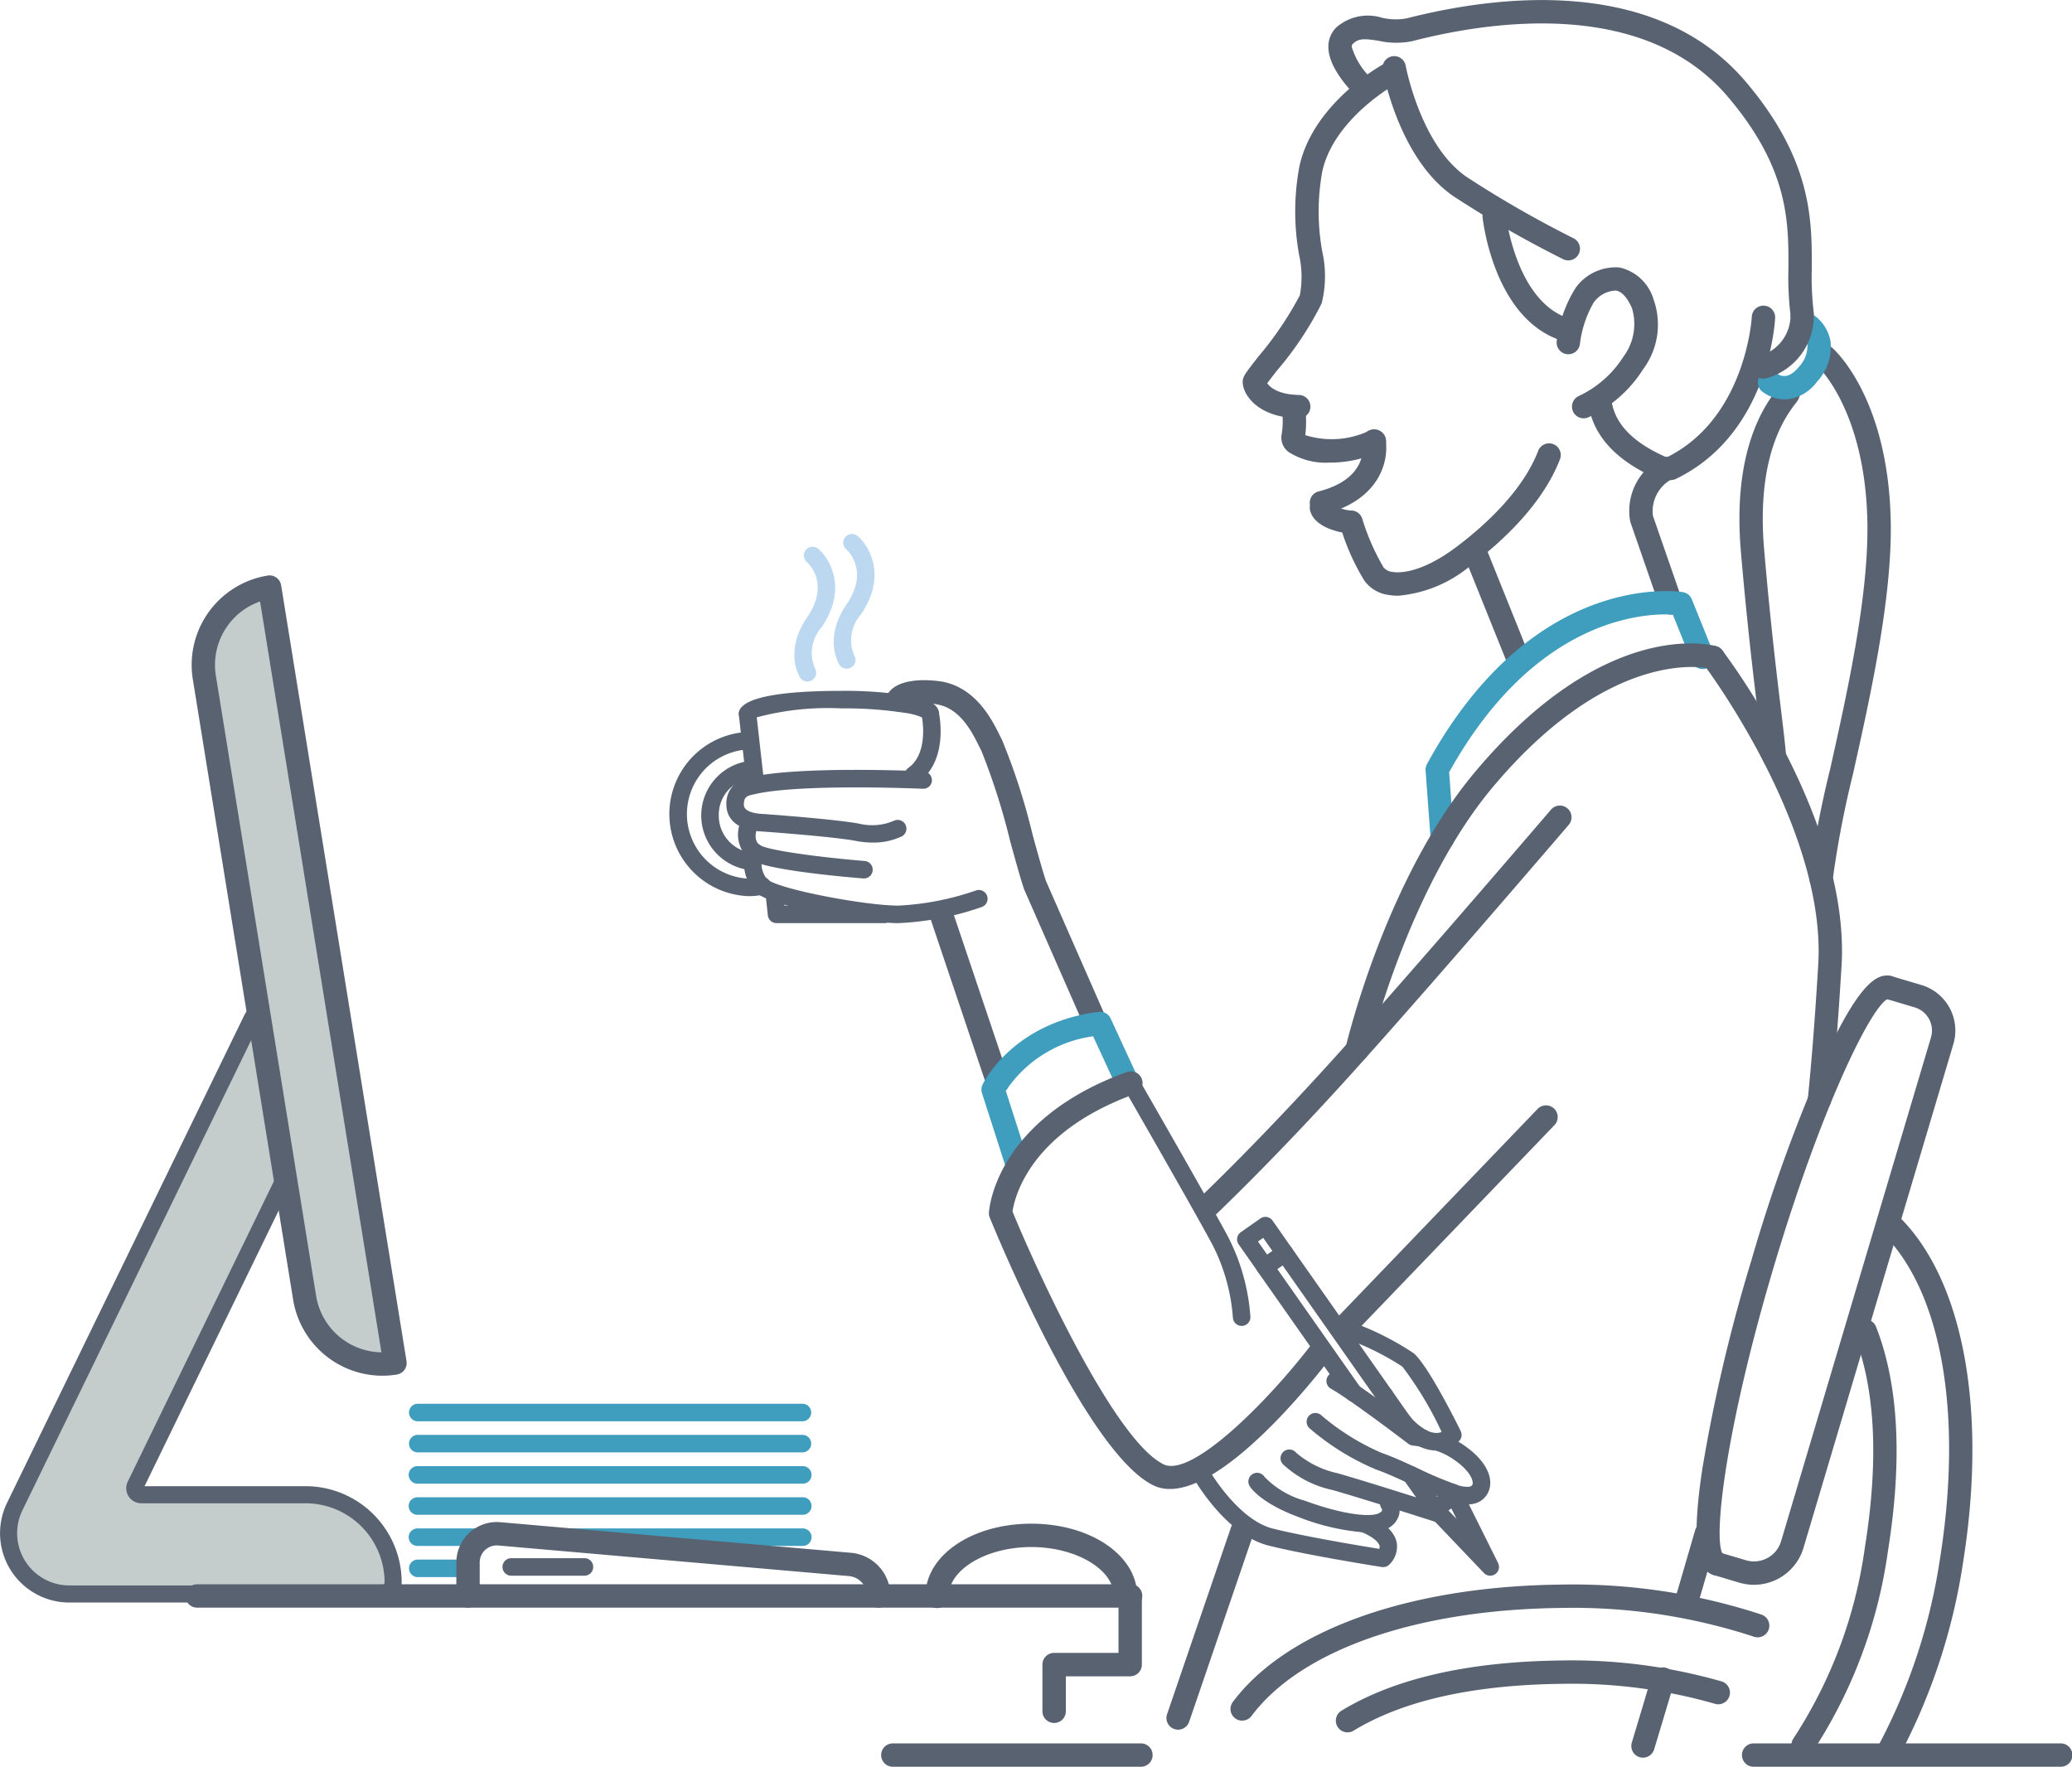 <svg xmlns="http://www.w3.org/2000/svg" width="145.8" height="124.32" viewBox="0 0 145.8 124.32"><defs><style>.cls-1,.cls-2{fill:#c4cdcc;}.cls-1{stroke:#586270;stroke-linejoin:round;stroke-width:1.203px;}.cls-3{fill:#586270;}.cls-4{fill:#3f9dbd;}.cls-5{fill:#bcd8f0;}</style></defs><g id="レイヤー_2" data-name="レイヤー 2"><g id="レイヤー_1-2" data-name="レイヤー 1"><path class="cls-1" d="M20.314,80.476a.823.823,0,0,1,.38,1.1L9.531,104.52a.458.458,0,0,0,.411.659H21.5a6.17,6.17,0,0,1,6.163,6.163.822.822,0,0,1-.822.822H4.885a4.277,4.277,0,0,1-3.849-6.148l16.7-34.326a.822.822,0,0,1,1.1-.379"/><path class="cls-2" d="M18.2,41.363a4.9,4.9,0,0,0-3.223,5.406l7.311,45.236a4.9,4.9,0,0,0,4.762,4.115Z"/><path class="cls-3" d="M111.436,29.436a.822.822,0,0,1-.326-1.576,7.48,7.48,0,0,0,3.118-2.749,3.859,3.859,0,0,0,.613-3.413c-.228-.527-.61-1.172-1.137-1.253a2,2,0,0,0-1.572.859,7.715,7.715,0,0,0-.962,2.931.822.822,0,0,1-1.626-.242,9.2,9.2,0,0,1,1.346-3.764,3.476,3.476,0,0,1,3.065-1.408,3.232,3.232,0,0,1,2.394,2.227,5.267,5.267,0,0,1-.735,4.945,9.063,9.063,0,0,1-3.853,3.376A.833.833,0,0,1,111.436,29.436Z"/><path class="cls-3" d="M106.783,47.083a.82.82,0,0,1-.762-.515l-2.887-7.175a.821.821,0,1,1,1.524-.613l2.887,7.174a.821.821,0,0,1-.456,1.069A.805.805,0,0,1,106.783,47.083Z"/><path class="cls-3" d="M117.567,43.247a.822.822,0,0,1-.776-.553l-2.054-5.921a.885.885,0,0,1-.031-.115,4.167,4.167,0,0,1,2.237-4.433.822.822,0,0,1,.739,1.468,2.568,2.568,0,0,0-1.372,2.6l2.034,5.862a.823.823,0,0,1-.777,1.091Z"/><path class="cls-4" d="M101.491,59.847a.822.822,0,0,1-.819-.761l-.358-4.871a.828.828,0,0,1,.1-.455c7.433-13.585,17.573-12.161,18-12.094a.821.821,0,0,1,.635.505l1.523,3.783a.822.822,0,0,1-1.525.614l-1.336-3.321c-1.95-.11-9.682.2-15.74,11.091l.34,4.627a.822.822,0,0,1-.759.88Z"/><path class="cls-3" d="M95.49,74.715a.876.876,0,0,1-.189-.021.824.824,0,0,1-.612-.988c.114-.484,2.856-11.937,9.1-19.381,9.173-10.929,16.666-8.943,16.981-8.854a.821.821,0,0,1-.447,1.581c-.1-.027-6.87-1.685-15.275,8.33-6,7.146-8.734,18.584-8.761,18.7A.821.821,0,0,1,95.49,74.715Z"/><path class="cls-3" d="M115.611,123.682a.824.824,0,0,1-.786-1.06s.628-2.078,1.416-4.73a.822.822,0,0,1,1.575.468c-.789,2.657-1.419,4.737-1.419,4.737A.822.822,0,0,1,115.611,123.682Z"/><path class="cls-3" d="M118.677,113.514a.8.8,0,0,1-.23-.033.821.821,0,0,1-.559-1.018c.345-1.184,1.119-3.838,1.394-4.787a.821.821,0,1,1,1.578.457c-.275.95-1.049,3.606-1.395,4.789A.821.821,0,0,1,118.677,113.514Z"/><path class="cls-3" d="M128.032,78.191a.781.781,0,0,1-.083,0,.821.821,0,0,1-.735-.9c.27-2.693.5-5.593.729-9.4.59-9.639-7.964-21.011-8.051-21.125a.821.821,0,1,1,1.308-.994c.368.483,9.011,11.966,8.383,22.219-.235,3.833-.461,6.754-.734,9.469A.822.822,0,0,1,128.032,78.191Z"/><path class="cls-3" d="M84.906,85.77a.821.821,0,0,1-.563-1.42c.041-.039,4.156-3.922,9.71-10.086,5.575-6.187,14.99-17.18,15.084-17.291a.822.822,0,0,1,1.249,1.069c-.095.11-9.523,11.119-15.113,17.322-5.6,6.219-9.763,10.144-9.8,10.183A.821.821,0,0,1,84.906,85.77Z"/><path class="cls-3" d="M94.663,94.124a.821.821,0,0,1-.592-1.391l14.113-14.688a.822.822,0,1,1,1.185,1.139L95.256,93.871A.821.821,0,0,1,94.663,94.124Z"/><path class="cls-3" d="M52.677,63.06a5.783,5.783,0,0,1-.2-11.548.6.6,0,0,1,.638.594.617.617,0,0,1-.594.638,4.552,4.552,0,0,0,.152,9.084,3.739,3.739,0,0,0,.8-.08.616.616,0,1,1,.264,1.2A4.9,4.9,0,0,1,52.677,63.06Z"/><path class="cls-3" d="M52.863,61.233a3.866,3.866,0,0,1-.153-7.684.616.616,0,1,1,.219,1.212,2.575,2.575,0,0,0-2.351,2.58A2.623,2.623,0,0,0,52.863,60a.616.616,0,0,1,0,1.232Z"/><path class="cls-3" d="M70.206,76.948a.823.823,0,0,1-.779-.559L65.421,64.494a.822.822,0,1,1,1.558-.524l4.006,11.894a.822.822,0,0,1-.779,1.084Z"/><path class="cls-3" d="M77.107,72.838a.82.82,0,0,1-.752-.491l-4.276-9.733c-.01-.023-.019-.046-.027-.07-.253-.758-.582-1.947-.962-3.323a47.153,47.153,0,0,0-2.037-6.4c-.054-.1-.117-.225-.188-.369-.443-.89-1.267-2.547-2.829-2.865a3.9,3.9,0,0,0-2.194.137.817.817,0,0,1-1.144.18.826.826,0,0,1-.181-1.152c.957-1.321,3.818-.781,3.846-.776,2.349.479,3.446,2.684,3.973,3.744.061.123.114.229.16.314a45.428,45.428,0,0,1,2.178,6.754c.353,1.276.686,2.483.925,3.2l4.26,9.7a.82.82,0,0,1-.421,1.082A.811.811,0,0,1,77.107,72.838Z"/><path class="cls-3" d="M61.386,59.288a6,6,0,0,1-1.135-.111c-1.524-.3-6.494-.659-6.544-.662-2.343-.1-2.593-1.348-2.593-1.88a1.836,1.836,0,0,1,1.68-1.942c.058-.013.111-.023.153-.035l.05-.013c3.418-.721,11.1-.41,11.969-.372a.634.634,0,0,1,.61.629.6.6,0,0,1-.6.6h-.068c-.338-.015-8.3-.352-11.64.343-.065.018-.142.035-.225.052-.486.1-.7.17-.7.736,0,.531.965.629,1.38.647q.074,0,.1.006c.18.012,5.068.367,6.663.679a3.863,3.863,0,0,0,2.406-.207.617.617,0,0,1,.586,1.085A4.669,4.669,0,0,1,61.386,59.288Z"/><path class="cls-3" d="M60.794,61.812l-.051,0c-1.6-.129-6.892-.607-7.962-1.326a2.232,2.232,0,0,1-.567-2.845.616.616,0,0,1,1.112.532c-.019.04-.417.915.141,1.29s4.255.868,7.376,1.121a.616.616,0,0,1-.049,1.23Z"/><path class="cls-3" d="M63.216,64.958H63.18c-2.041-.007-8.7-1.054-9.973-2.14a2.858,2.858,0,0,1-.66-3.062.616.616,0,0,1,1.155.431,1.633,1.633,0,0,0,.3,1.694c.816.7,6.874,1.836,9.178,1.845h.031a19.538,19.538,0,0,0,5.459-1.064.616.616,0,0,1,.416,1.16A20.51,20.51,0,0,1,63.216,64.958Z"/><path class="cls-3" d="M65.461,50.855a.617.617,0,0,1-.564-.367,4.46,4.46,0,0,0-1.233-.328,27.923,27.923,0,0,0-4.489-.314,19.392,19.392,0,0,0-6.006.652.617.617,0,0,1-1.176-.259c0-1.343,3.906-1.625,7.182-1.625a28.751,28.751,0,0,1,4.7.331c1.088.182,2.2.478,2.2,1.294A.616.616,0,0,1,65.461,50.855Z"/><path class="cls-3" d="M62.233,64.958H54.642a.615.615,0,0,1-.612-.551l-.149-1.392a.616.616,0,1,1,1.225-.131l.09.842h7.037a.616.616,0,0,1,0,1.232Z"/><path class="cls-3" d="M53.123,55.47a.616.616,0,0,1-.611-.547l-.52-4.6a.616.616,0,1,1,1.219-.183l.008.054.517,4.593a.616.616,0,0,1-.543.681A.558.558,0,0,1,53.123,55.47Z"/><path class="cls-3" d="M64.27,55.157a.616.616,0,0,1-.358-1.118c1.492-1.063.953-3.643.947-3.668a.617.617,0,0,1,1.2-.266c.03.138.723,3.4-1.436,4.938A.613.613,0,0,1,64.27,55.157Z"/><path class="cls-5" d="M56.817,47.957a.616.616,0,0,1-.52-.285c-.047-.075-1.139-1.845.5-4.236,1.6-2.33.151-3.73-.019-3.882a.616.616,0,0,1,.81-.929c.869.751,2.035,2.87.226,5.508a2.742,2.742,0,0,0-.479,2.877.616.616,0,0,1-.519.947Z"/><path class="cls-5" d="M59.586,47.057a.616.616,0,0,1-.52-.285c-.047-.074-1.139-1.845.5-4.237s.053-3.819-.015-3.878a.616.616,0,1,1,.806-.932c.869.752,2.035,2.87.226,5.508a2.745,2.745,0,0,0-.479,2.877.616.616,0,0,1-.519.947Z"/><path class="cls-4" d="M71.493,82.5a.824.824,0,0,1-.783-.57L69.1,76.921a.818.818,0,0,1,.041-.605c.084-.177,2.138-4.348,8.163-5.115a.819.819,0,0,1,.85.471l1.958,4.242a.822.822,0,1,1-1.492.689l-1.7-3.682a8.825,8.825,0,0,0-6.146,3.837l1.5,4.669a.821.821,0,0,1-.531,1.033A.812.812,0,0,1,71.493,82.5Z"/><path class="cls-3" d="M82.327,104.775a2.641,2.641,0,0,1-1.171-.258c-4.633-2.263-10.818-17.143-11.508-18.833a.813.813,0,0,1-.06-.358c.016-.266.486-6.561,9.712-9.894a.822.822,0,0,1,.559,1.546c-7.433,2.684-8.474,7.314-8.611,8.277,1.884,4.57,7.23,16.125,10.629,17.785,1.951.951,7.215-4.3,10.328-8.331a.821.821,0,0,1,1.3,1C92.249,97.341,86.294,104.775,82.327,104.775Z"/><path class="cls-3" d="M87.37,93.3a.617.617,0,0,1-.615-.593,13.42,13.42,0,0,0-1.467-5.175C83.87,84.9,79.093,76.6,79.045,76.512a.616.616,0,0,1,1.068-.614c.049.083,4.834,8.4,6.26,11.052a14.469,14.469,0,0,1,1.614,5.713.616.616,0,0,1-.593.638Z"/><path class="cls-3" d="M98.759,100.71a.617.617,0,0,1-.5-.262l-8.01-11.41-.369.26,5.867,8.358a.616.616,0,0,1-1.009.708L88.514,89.5a.617.617,0,0,1,.149-.859l1.377-.969a.616.616,0,0,1,.859.15l8.364,11.914a.617.617,0,0,1-.5.971Z"/><path class="cls-3" d="M100.974,106.8a.615.615,0,0,1-.505-.262l-1.688-2.4a.616.616,0,1,1,1.008-.709l1.336,1.9.483-.338a.616.616,0,0,1,1.121-.31l.131.189a.615.615,0,0,1-.153.856l-1.38.966A.617.617,0,0,1,100.974,106.8Z"/><path class="cls-3" d="M104.864,110.877a.616.616,0,0,1-.446-.191l-3.889-4.077a.617.617,0,0,1,.092-.93l1.377-.966a.617.617,0,0,1,.906.229l2.512,5.044a.617.617,0,0,1-.552.891Zm-2.948-4.6.577.605-.373-.749Z"/><path class="cls-3" d="M89.02,89.763a.616.616,0,0,1-.5-.263l-1.358-1.936a.615.615,0,0,1,.15-.858l1.377-.966a.615.615,0,0,1,.858.15L90.9,87.826a.616.616,0,0,1-.151.858l-1.377.967A.615.615,0,0,1,89.02,89.763Zm-.5-2.4.651.927.368-.258-.651-.927Z"/><path class="cls-3" d="M101.072,102.07a2.734,2.734,0,0,1-1.26-.324A5.381,5.381,0,0,1,98.3,100.5a12.332,12.332,0,0,1-1.405-2,.616.616,0,1,1,1.064-.622,11.174,11.174,0,0,0,1.262,1.8,4.154,4.154,0,0,0,1.159.969,1.592,1.592,0,0,0,.727.186,1.031,1.031,0,0,0,.336-.069,25.064,25.064,0,0,0-2.762-4.6,19.088,19.088,0,0,0-3.728-1.879.617.617,0,0,1,.453-1.147,20.084,20.084,0,0,1,4.078,2.09c1.023.879,3.072,5,3.3,5.471a.617.617,0,0,1-.091.68,2.243,2.243,0,0,1-1.55.689Z"/><path class="cls-3" d="M100.1,101.814a.624.624,0,0,1-.113-.01c-.337-.062-.565-.085-.577-.087a.612.612,0,0,1-.313-.124c-.025-.018-2.465-1.882-4.2-3.075-.528-.363-.958-.64-1.245-.8a.616.616,0,0,1,.6-1.077c.324.18.776.47,1.344.861,1.526,1.048,3.579,2.6,4.118,3.009.119.016.292.042.5.08a.616.616,0,0,1-.111,1.222Z"/><path class="cls-3" d="M103.276,105.86a4.109,4.109,0,0,1-1.244-.247,25.966,25.966,0,0,1-2.694-1.131l-.311-.144c-.76-.351-1.556-.712-2.2-.934a17.636,17.636,0,0,1-4.671-2.894.616.616,0,0,1,.805-.933,16.719,16.719,0,0,0,4.269,2.662c.7.241,1.494.6,2.315.98l.312.144a25.29,25.29,0,0,0,2.556,1.077,2.068,2.068,0,0,0,.974.177c.217-.051.233-.155.24-.2.053-.35-.358-1.159-1.707-1.952a4.575,4.575,0,0,0-.978-.419.616.616,0,1,1,.363-1.178,5.819,5.819,0,0,1,1.24.534c1.6.942,2.462,2.138,2.3,3.2a1.467,1.467,0,0,1-1.173,1.219A1.688,1.688,0,0,1,103.276,105.86Z"/><path class="cls-3" d="M101.318,107.16a.586.586,0,0,1-.188-.03c-.05-.016-5-1.606-7.355-2.28a7.359,7.359,0,0,1-3.517-1.834.616.616,0,0,1,.931-.808,6.625,6.625,0,0,0,2.924,1.457c2.379.679,7.344,2.276,7.394,2.292a.616.616,0,0,1-.189,1.2Z"/><path class="cls-3" d="M96.2,107.845a16.054,16.054,0,0,1-4.8-1.085c-2.655-.978-3.385-2.057-3.46-2.177a.616.616,0,0,1,1.04-.661,6.241,6.241,0,0,0,2.846,1.681c2.665.981,4.638,1.181,5.213.874.141-.076.2-.148.211-.185a.258.258,0,0,0-.023-.127.617.617,0,1,1,1.024-.687,1.45,1.45,0,0,1,.2,1.11,1.534,1.534,0,0,1-.824.974A3.043,3.043,0,0,1,96.2,107.845Z"/><path class="cls-3" d="M97.334,110.274a.62.62,0,0,1-.1-.007c-.212-.034-5.228-.825-7.962-1.508-2.96-.741-5.149-4.514-5.241-4.675a.616.616,0,0,1,1.07-.612c.019.035,2.021,3.479,4.47,4.091,2.257.564,6.248,1.226,7.481,1.426a.373.373,0,0,0,.024-.2c-.022-.114-.179-.525-1.3-1a.616.616,0,0,1,.479-1.135c1.22.516,1.9,1.166,2.034,1.932a1.768,1.768,0,0,1-.549,1.53A.617.617,0,0,1,97.334,110.274Z"/><path class="cls-3" d="M82.9,121.712a.8.8,0,0,1-.266-.045.821.821,0,0,1-.511-1.043l4.5-13.151a.821.821,0,1,1,1.554.532l-4.5,13.151A.823.823,0,0,1,82.9,121.712Z"/><path class="cls-3" d="M120.846,110.873a.8.8,0,0,1-.235-.035c-.923-.274-1.742-1.374-.827-7.45a114.292,114.292,0,0,1,3.456-14.7,114.225,114.225,0,0,1,5.142-14.2c2.554-5.587,3.842-6.059,4.764-5.784a.822.822,0,0,1-.335,1.6c-1.17.6-4.628,7.532-8,18.85s-4.259,19.011-3.608,20.156a.822.822,0,0,1-.361,1.56Z"/><path class="cls-3" d="M132.911,124.024a.821.821,0,0,1-.719-1.218,40.787,40.787,0,0,0,4.314-13.091c1.6-10.011.188-18.493-3.79-22.688a.822.822,0,1,1,1.193-1.131c4.327,4.564,5.905,13.566,4.22,24.079a42.457,42.457,0,0,1-4.5,13.624A.822.822,0,0,1,132.911,124.024Zm-6.029-.412a.811.811,0,0,1-.474-.151.822.822,0,0,1-.2-1.146,32.681,32.681,0,0,0,5.02-13.445c.985-6.141.729-11.169-.759-14.942a.822.822,0,0,1,1.529-.6c1.6,4.051,1.884,9.369.852,15.8a34.3,34.3,0,0,1-5.3,14.136A.819.819,0,0,1,126.882,123.612Z"/><path class="cls-3" d="M123.422,111.517a3.635,3.635,0,0,1-1.034-.151l-1.778-.53a.822.822,0,1,1,.468-1.575l1.779.529a1.99,1.99,0,0,0,2.473-1.339L135.877,73a1.7,1.7,0,0,0-1.144-2.113l-2.056-.612a.822.822,0,1,1,.469-1.575l2.056.612a3.341,3.341,0,0,1,2.25,4.156l-10.546,35.45A3.643,3.643,0,0,1,123.422,111.517Z"/><path class="cls-3" d="M94.822,121.9a.821.821,0,0,1-.428-1.523c3.72-2.265,8.912-3.453,15.43-3.533a38.3,38.3,0,0,1,11.344,1.479.822.822,0,0,1-.476,1.573,36.509,36.509,0,0,0-10.848-1.409c-6.22.076-11.13,1.184-14.595,3.293A.813.813,0,0,1,94.822,121.9Zm-7.415-.823a.822.822,0,0,1-.658-1.312c3.76-5.042,12.362-8.131,23.009-8.261a42.479,42.479,0,0,1,14.191,2.11.822.822,0,0,1-.537,1.554,40.832,40.832,0,0,0-13.634-2.021c-10.139.124-18.255,2.966-21.711,7.6A.821.821,0,0,1,87.407,121.073Z"/><path class="cls-3" d="M74.174,121.239a.822.822,0,0,1-.822-.822v-3.286a.822.822,0,0,1,.822-.822h4.532v-4a.822.822,0,1,1,1.643,0v4.827a.822.822,0,0,1-.822.821H75v2.465A.822.822,0,0,1,74.174,121.239Z"/><path class="cls-4" d="M56.489,100.011H29.374a.617.617,0,0,1,0-1.233H56.489a.617.617,0,0,1,0,1.233Z"/><path class="cls-4" d="M56.489,102.2H29.374a.617.617,0,0,1,0-1.233H56.489a.617.617,0,0,1,0,1.233Z"/><path class="cls-4" d="M56.489,104.4H29.374a.616.616,0,1,1,0-1.232H56.489a.616.616,0,1,1,0,1.232Z"/><path class="cls-4" d="M56.489,106.59H29.374a.616.616,0,0,1,0-1.232H56.489a.616.616,0,0,1,0,1.232Z"/><path class="cls-4" d="M34,108.782H29.375a.616.616,0,0,1,0-1.232H34a.616.616,0,1,1,0,1.232Z"/><path class="cls-4" d="M56.49,108.782H37.822a.616.616,0,0,1,0-1.232H56.49a.616.616,0,1,1,0,1.232Z"/><path class="cls-4" d="M32.934,110.977h-3.56a.617.617,0,0,1,0-1.233h3.56a.617.617,0,0,1,0,1.233Z"/><path class="cls-3" d="M79.527,113.125H13.9a.822.822,0,1,1,0-1.643H79.527a.822.822,0,1,1,0,1.643Z"/><path class="cls-3" d="M26.9,96.805a6.373,6.373,0,0,1-6.274-5.353L13.568,47.8a6.369,6.369,0,0,1,5.271-7.3.823.823,0,0,1,.942.68l8.824,54.6a.821.821,0,0,1-.68.942A6.4,6.4,0,0,1,26.9,96.805ZM18.3,42.323a4.729,4.729,0,0,0-3.111,5.216L22.245,91.19a4.732,4.732,0,0,0,4.595,3.97Z"/><path class="cls-3" d="M61.831,113.125a.821.821,0,0,1-.821-.822,1.4,1.4,0,0,0-1.286-1.4l-24.656-2.152a1.2,1.2,0,0,0-1.313,1.2v2.35a.822.822,0,0,1-1.644,0v-2.35a2.85,2.85,0,0,1,3.1-2.839l24.652,2.152a3.031,3.031,0,0,1,2.788,3.037A.822.822,0,0,1,61.831,113.125Z"/><path class="cls-3" d="M41.151,110.877h-5.2a.617.617,0,0,1,0-1.233h5.2a.617.617,0,0,1,0,1.233Z"/><path class="cls-3" d="M79.2,113.125a.822.822,0,0,1-.822-.822c0-1.866-2.661-3.443-5.81-3.443s-5.805,1.577-5.805,3.443a.822.822,0,1,1-1.643,0c0-2.852,3.272-5.086,7.448-5.086s7.453,2.234,7.453,5.086A.822.822,0,0,1,79.2,113.125Z"/><path class="cls-3" d="M144.978,124.32H123.427a.822.822,0,1,1,0-1.643h21.551a.822.822,0,1,1,0,1.643Z"/><path class="cls-3" d="M80.255,124.32h-17.4a.822.822,0,1,1,0-1.643h17.4a.822.822,0,1,1,0,1.643Z"/><path class="cls-3" d="M91.411,29.436H91.4c-2.989-.057-3.956-1.745-3.956-2.553,0-.377.149-.568,1.115-1.806a23.661,23.661,0,0,0,2.907-4.3,7.066,7.066,0,0,0-.056-2.858,17.282,17.282,0,0,1,.024-6.206c.958-4.423,5.716-7.093,5.918-7.2a.822.822,0,0,1,.8,1.439c-.075.042-4.311,2.442-5.107,6.114a15.7,15.7,0,0,0,0,5.644A7.892,7.892,0,0,1,93,21.348a23.344,23.344,0,0,1-3.154,4.74c-.243.312-.508.652-.676.88.2.281.768.8,2.253.825a.822.822,0,0,1-.015,1.643Z"/><path class="cls-3" d="M93.565,32.552a4.857,4.857,0,0,1-2.874-.735,1.259,1.259,0,0,1-.5-1.284,5.732,5.732,0,0,0,0-1.789.822.822,0,0,1,1.623-.261,7.767,7.767,0,0,1,.034,2.135,6.178,6.178,0,0,0,4.486-.3.822.822,0,1,1,.7,1.486A8.285,8.285,0,0,1,93.565,32.552Z"/><path class="cls-3" d="M92.985,36.2a.822.822,0,0,1-.2-1.619c3.524-.894,3.112-3.262,3.093-3.363a.822.822,0,1,1,1.614-.308c.264,1.376-.3,4.247-4.3,5.264A.837.837,0,0,1,92.985,36.2Z"/><path class="cls-3" d="M98.379,41.919a4.076,4.076,0,0,1-.643-.05,2.5,2.5,0,0,1-1.731-1.015,15.672,15.672,0,0,1-1.557-3.383c-2-.408-2.253-1.375-2.281-1.681a.822.822,0,0,1,1.6-.319,2.606,2.606,0,0,0,1.414.458.823.823,0,0,1,.676.573,15.967,15.967,0,0,0,1.5,3.424.939.939,0,0,0,.638.321c.417.068,1.987.138,4.556-1.811,2-1.519,4.611-3.917,5.687-6.712a.821.821,0,1,1,1.533.59c-1.214,3.156-4.056,5.783-6.227,7.431A9.113,9.113,0,0,1,98.379,41.919ZM93.8,35.641h0Zm0,0Z"/><path class="cls-3" d="M110.356,18.324a.815.815,0,0,1-.36-.084,76.362,76.362,0,0,1-7.621-4.366c-3.894-2.578-5.033-8.7-5.08-8.962a.822.822,0,0,1,1.618-.291c.01.056,1.065,5.7,4.369,7.882a76.169,76.169,0,0,0,7.436,4.261.822.822,0,0,1-.362,1.56Z"/><path class="cls-3" d="M110.357,24.076a.785.785,0,0,1-.218-.03c-4.971-1.365-5.784-8.466-5.816-8.768a.821.821,0,1,1,1.633-.174c.012.1.739,6.292,4.618,7.358a.822.822,0,0,1-.217,1.614Z"/><path class="cls-3" d="M126.81,22.9a.822.822,0,0,1-.812-.7,22.141,22.141,0,0,1-.152-3.326c.012-3.278.025-6.994-4.233-12.03-5.794-6.853-16.3-5.45-22.039-4l-.249.063A5.744,5.744,0,0,1,97,2.869c-1-.156-1.408-.178-1.805.219a.251.251,0,0,0-.076.213A5.09,5.09,0,0,0,96.7,5.7a.822.822,0,0,1-1.118,1.205C95.237,6.585,93.5,4.9,93.474,3.331a1.892,1.892,0,0,1,.557-1.4,3.357,3.357,0,0,1,3.222-.68,4.337,4.337,0,0,0,1.684.051l.236-.058c6.115-1.54,17.326-3,23.695,4.536,4.648,5.5,4.633,9.712,4.621,13.1a21.082,21.082,0,0,0,.135,3.082.822.822,0,0,1-.694.932A.808.808,0,0,1,126.81,22.9Z"/><path class="cls-3" d="M117.568,33.782a.822.822,0,0,1-.358-1.562c5.636-2.724,6.055-9.858,6.059-9.93a.821.821,0,0,1,1.641.078c-.015.333-.457,8.177-6.985,11.332A.813.813,0,0,1,117.568,33.782Z"/><path class="cls-3" d="M117.006,33.782a.811.811,0,0,1-.324-.067c-2.732-1.171-4.356-2.8-4.826-4.834l-.013-.059a.821.821,0,1,1,1.589-.416l.026.106c.345,1.5,1.648,2.74,3.872,3.693a.822.822,0,0,1-.324,1.577Z"/><path class="cls-3" d="M128.145,62.637l-.071,0a.823.823,0,0,1-.749-.889,69.924,69.924,0,0,1,1.46-7.642c1.222-5.48,2.743-12.3,2.614-17.526-.192-7.806-3.52-10.841-3.554-10.871a.822.822,0,0,1,1.078-1.24c.159.138,3.907,3.472,4.119,12.071.134,5.427-1.411,12.356-2.653,17.924a69.273,69.273,0,0,0-1.426,7.425A.822.822,0,0,1,128.145,62.637Z"/><path class="cls-3" d="M124.869,54.115a.822.822,0,0,1-.818-.759c-.057-.73-.182-1.765-.356-3.2-.3-2.477-.755-6.221-1.195-11.359-.614-7.19,1.73-10.323,2.5-11.352.041-.056.076-.1.1-.138a.822.822,0,0,1,1.556.5,1.53,1.53,0,0,1-.342.621c-.678.906-2.74,3.661-2.178,10.228.437,5.109.889,8.835,1.188,11.3.177,1.454.3,2.5.363,3.27a.821.821,0,0,1-.755.882C124.912,54.114,124.891,54.115,124.869,54.115Zm.179-26.636Z"/><path class="cls-4" d="M125.571,28.1a2.585,2.585,0,0,1-1.612-.584.822.822,0,0,1,1.082-1.237c.2.164.789.467,1.542-.463a2.182,2.182,0,0,0,.605-1.521,1.2,1.2,0,0,0-.427-.723.822.822,0,1,1,.922-1.36,2.82,2.82,0,0,1,1.13,1.842,3.592,3.592,0,0,1-.952,2.8,3.022,3.022,0,0,1-2.082,1.242C125.708,28.1,125.639,28.1,125.571,28.1Z"/><path class="cls-3" d="M124.089,26.644a.822.822,0,0,1-.227-1.612,2.953,2.953,0,0,0,2.128-2.7.822.822,0,1,1,1.643,0,4.556,4.556,0,0,1-3.32,4.282A.793.793,0,0,1,124.089,26.644Z"/></g></g></svg>